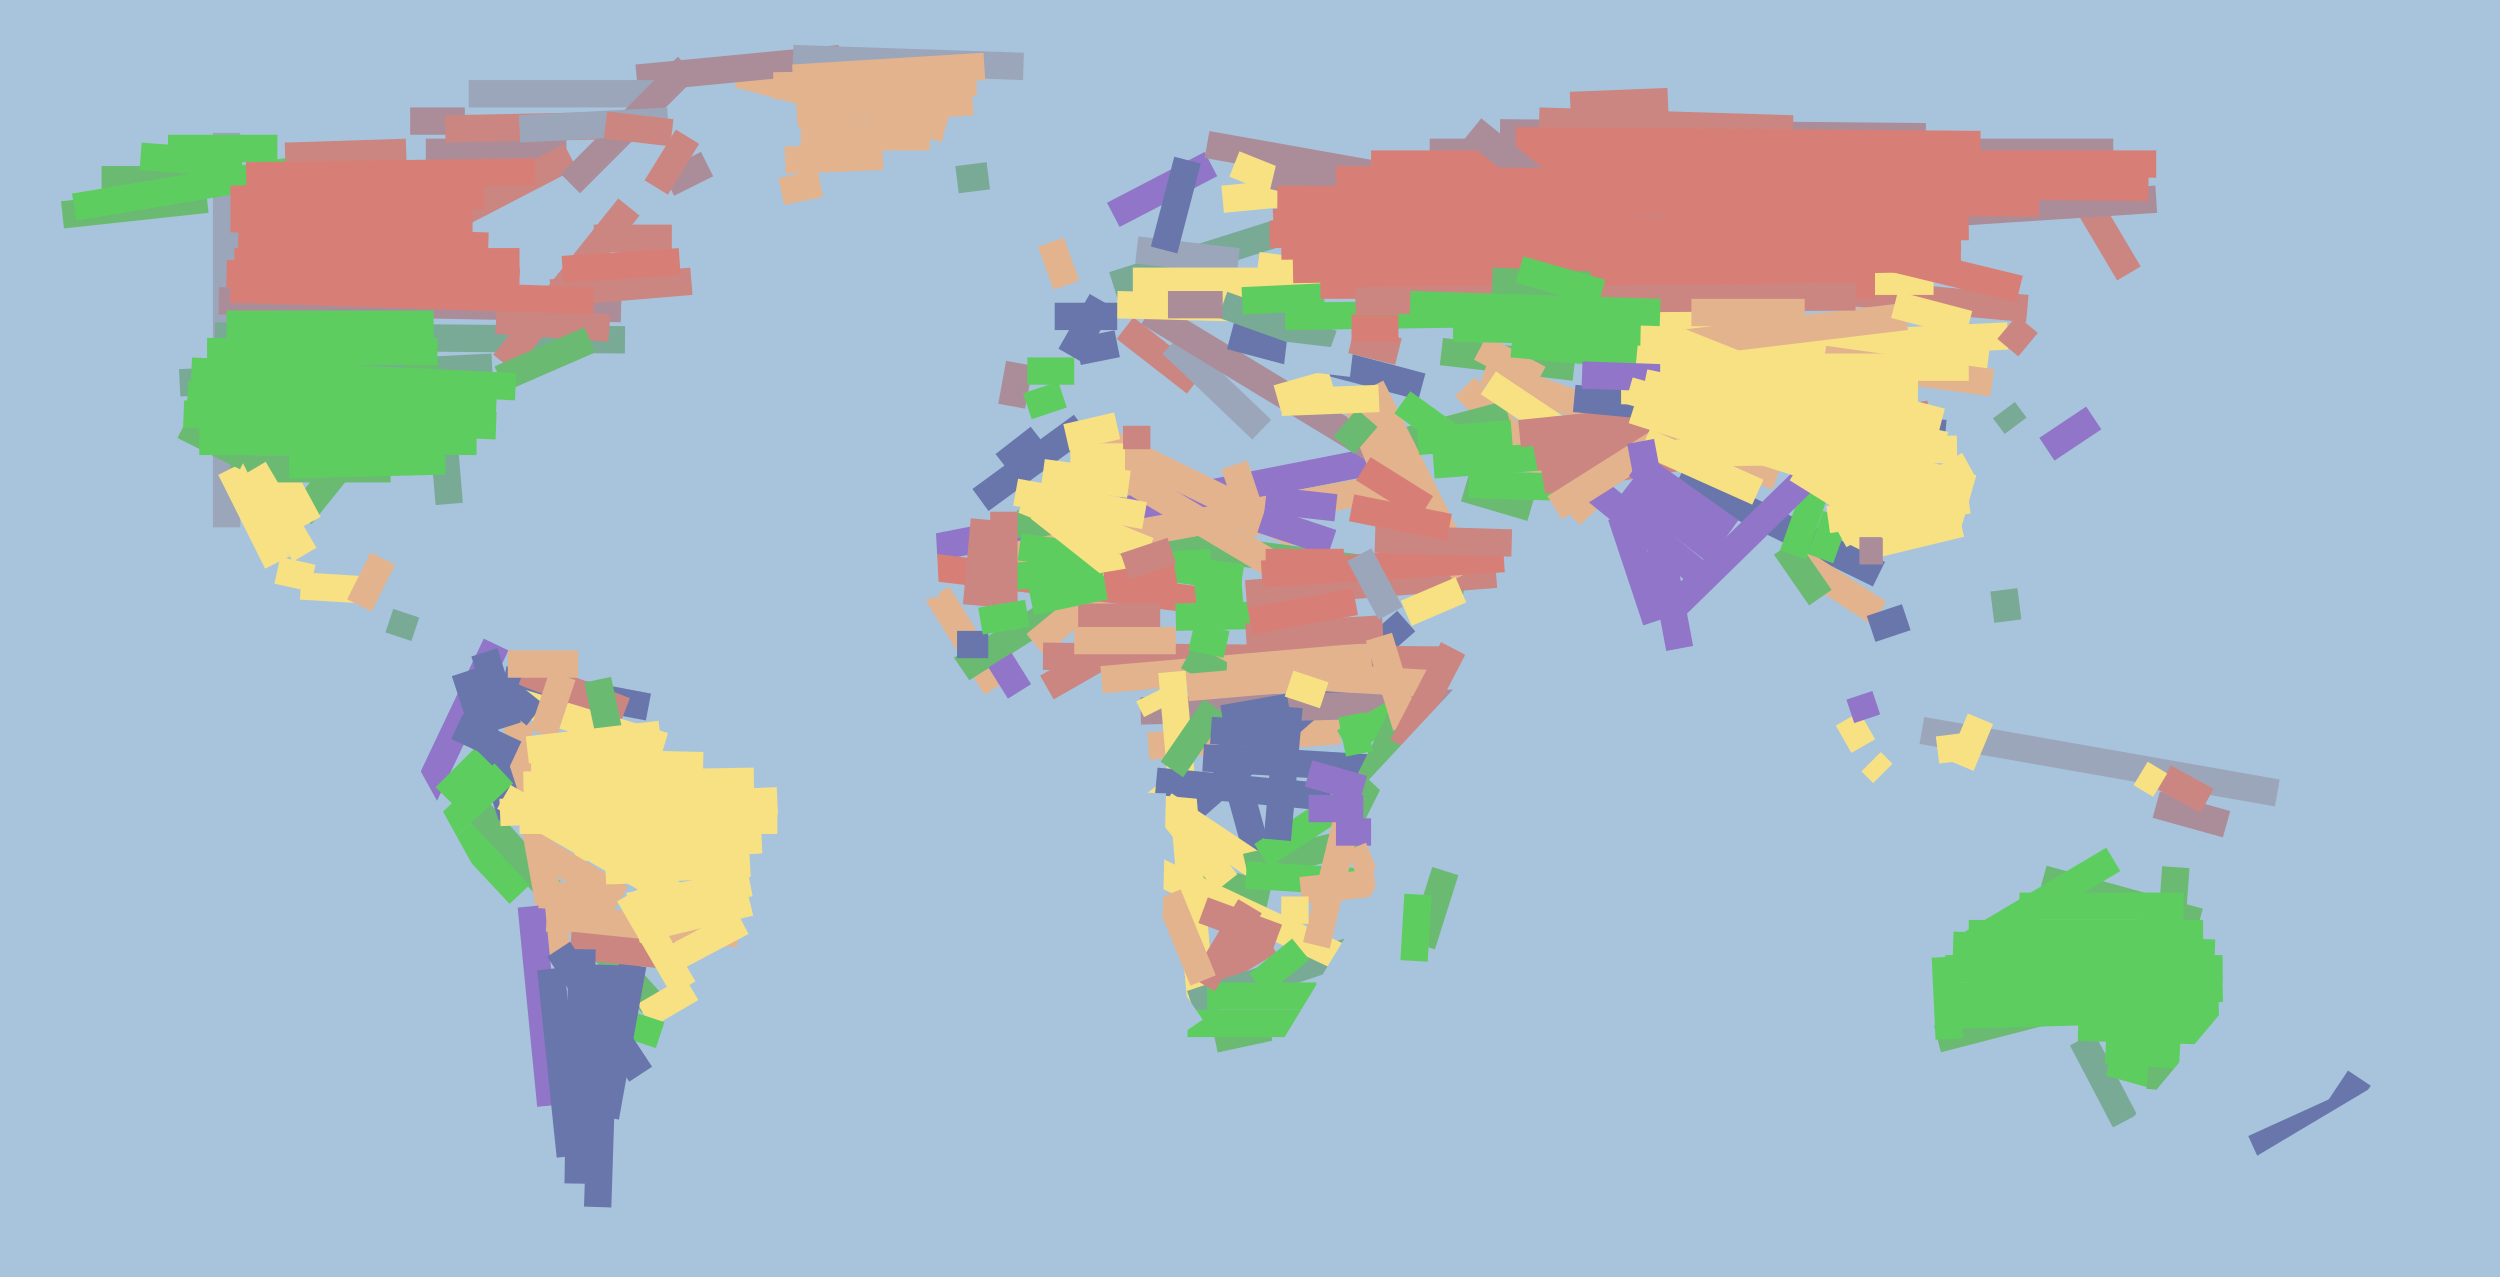 <svg xmlns="http://www.w3.org/2000/svg" width="640px" height="327px">
  <rect width="640" height="327" fill="rgb(167,196,220)"/>
  <line x1="58" y1="135" x2="58" y2="34" style="stroke:rgb(155,166,186);stroke-width:7"/>
  <line x1="121" y1="206" x2="167" y2="257" style="stroke:rgb(106,186,114);stroke-width:7"/>
  <line x1="242" y1="33" x2="189" y2="19" style="stroke:rgb(227,179,142);stroke-width:7"/>
  <line x1="235" y1="141" x2="357" y2="117" style="stroke:rgb(145,117,201);stroke-width:7"/>
  <line x1="56" y1="77" x2="159" y2="79" style="stroke:rgb(171,141,153);stroke-width:7"/>
  <line x1="165" y1="260" x2="177" y2="253" style="stroke:rgb(247,225,131);stroke-width:7"/>
  <line x1="473" y1="141" x2="502" y2="134" style="stroke:rgb(247,225,131);stroke-width:7"/>
  <line x1="552" y1="206" x2="570" y2="211" style="stroke:rgb(171,141,153);stroke-width:7"/>
  <line x1="369" y1="90" x2="403" y2="94" style="stroke:rgb(106,186,114);stroke-width:7"/>
  <line x1="240" y1="152" x2="255" y2="176" style="stroke:rgb(227,179,142);stroke-width:7"/>
  <line x1="294" y1="191" x2="343" y2="187" style="stroke:rgb(227,179,142);stroke-width:7"/>
  <line x1="303" y1="209" x2="360" y2="159" style="stroke:rgb(104,118,171);stroke-width:7"/>
  <line x1="313" y1="51" x2="417" y2="41" style="stroke:rgb(247,225,131);stroke-width:7"/>
  <line x1="147" y1="217" x2="195" y2="215" style="stroke:rgb(247,225,131);stroke-width:7"/>
  <line x1="46" y1="98" x2="126" y2="94" style="stroke:rgb(120,170,150);stroke-width:7"/>
  <line x1="430" y1="122" x2="481" y2="147" style="stroke:rgb(104,118,171);stroke-width:7"/>
  <line x1="132" y1="184" x2="143" y2="245" style="stroke:rgb(227,179,142);stroke-width:7"/>
  <line x1="141" y1="75" x2="177" y2="72" style="stroke:rgb(203,134,129);stroke-width:7"/>
  <line x1="261" y1="93" x2="259" y2="104" style="stroke:rgb(171,141,153);stroke-width:7"/>
  <line x1="245" y1="172" x2="283" y2="148" style="stroke:rgb(106,186,114);stroke-width:7"/>
  <line x1="283" y1="113" x2="332" y2="137" style="stroke:rgb(227,179,142);stroke-width:7"/>
  <line x1="260" y1="134" x2="375" y2="149" style="stroke:rgb(106,186,114);stroke-width:7"/>
  <line x1="265" y1="165" x2="282" y2="151" style="stroke:rgb(227,179,142);stroke-width:7"/>
  <line x1="250" y1="144" x2="354" y2="125" style="stroke:rgb(227,179,142);stroke-width:7"/>
  <line x1="61" y1="61" x2="125" y2="63" style="stroke:rgb(215,127,119);stroke-width:7"/>
  <line x1="481" y1="157" x2="461" y2="144" style="stroke:rgb(227,179,142);stroke-width:7"/>
  <line x1="55" y1="86" x2="160" y2="87" style="stroke:rgb(120,170,150);stroke-width:7"/>
  <line x1="102" y1="163" x2="104" y2="157" style="stroke:rgb(120,170,150);stroke-width:7"/>
  <line x1="237" y1="145" x2="310" y2="154" style="stroke:rgb(215,127,119);stroke-width:7"/>
  <line x1="577" y1="294" x2="599" y2="284" style="stroke:rgb(104,118,171);stroke-width:7"/>
  <line x1="305" y1="253" x2="325" y2="241" style="stroke:rgb(203,134,129);stroke-width:7"/>
  <line x1="301" y1="158" x2="343" y2="157" style="stroke:rgb(94,205,96);stroke-width:7"/>
  <line x1="288" y1="84" x2="306" y2="98" style="stroke:rgb(203,134,129);stroke-width:7"/>
  <line x1="108" y1="205" x2="127" y2="165" style="stroke:rgb(145,117,201);stroke-width:7"/>
  <line x1="314" y1="190" x2="322" y2="219" style="stroke:rgb(104,118,171);stroke-width:7"/>
  <line x1="300" y1="88" x2="323" y2="110" style="stroke:rgb(155,166,186);stroke-width:7"/>
  <line x1="379" y1="89" x2="394" y2="97" style="stroke:rgb(227,179,142);stroke-width:7"/>
  <line x1="533" y1="266" x2="544" y2="287" style="stroke:rgb(120,170,150);stroke-width:7"/>
  <line x1="325" y1="229" x2="303" y2="224" style="stroke:rgb(106,186,114);stroke-width:7"/>
  <line x1="133" y1="210" x2="199" y2="210" style="stroke:rgb(247,225,131);stroke-width:7"/>
  <line x1="257" y1="119" x2="266" y2="112" style="stroke:rgb(104,118,171);stroke-width:7"/>
  <line x1="294" y1="80" x2="355" y2="117" style="stroke:rgb(171,141,153);stroke-width:7"/>
  <line x1="540" y1="272" x2="558" y2="277" style="stroke:rgb(94,205,96);stroke-width:7"/>
  <line x1="473" y1="184" x2="477" y2="191" style="stroke:rgb(247,225,131);stroke-width:7"/>
  <line x1="119" y1="172" x2="131" y2="209" style="stroke:rgb(104,118,171);stroke-width:7"/>
  <line x1="553" y1="279" x2="557" y2="222" style="stroke:rgb(106,186,114);stroke-width:7"/>
  <line x1="285" y1="55" x2="310" y2="42" style="stroke:rgb(145,117,201);stroke-width:7"/>
  <line x1="145" y1="257" x2="169" y2="265" style="stroke:rgb(94,205,96);stroke-width:7"/>
  <line x1="201" y1="41" x2="226" y2="40" style="stroke:rgb(227,179,142);stroke-width:7"/>
  <line x1="364" y1="242" x2="370" y2="223" style="stroke:rgb(106,186,114);stroke-width:7"/>
  <line x1="319" y1="152" x2="383" y2="147" style="stroke:rgb(203,134,129);stroke-width:7"/>
  <line x1="375" y1="99" x2="407" y2="132" style="stroke:rgb(227,179,142);stroke-width:7"/>
  <line x1="268" y1="176" x2="282" y2="168" style="stroke:rgb(203,134,129);stroke-width:7"/>
  <line x1="253" y1="148" x2="310" y2="144" style="stroke:rgb(94,205,96);stroke-width:7"/>
  <line x1="129" y1="198" x2="114" y2="212" style="stroke:rgb(94,205,96);stroke-width:7"/>
  <line x1="267" y1="168" x2="371" y2="169" style="stroke:rgb(203,134,129);stroke-width:7"/>
  <line x1="352" y1="115" x2="386" y2="106" style="stroke:rgb(106,186,114);stroke-width:7"/>
  <line x1="420" y1="70" x2="519" y2="79" style="stroke:rgb(203,134,129);stroke-width:7"/>
  <line x1="127" y1="82" x2="156" y2="84" style="stroke:rgb(203,134,129);stroke-width:7"/>
  <line x1="110" y1="91" x2="77" y2="132" style="stroke:rgb(106,186,114);stroke-width:7"/>
  <line x1="315" y1="86" x2="364" y2="99" style="stroke:rgb(104,118,171);stroke-width:7"/>
  <line x1="285" y1="73" x2="405" y2="35" style="stroke:rgb(120,170,150);stroke-width:7"/>
  <line x1="363" y1="229" x2="362" y2="246" style="stroke:rgb(94,205,96);stroke-width:7"/>
  <line x1="163" y1="20" x2="215" y2="15" style="stroke:rgb(171,141,153);stroke-width:7"/>
  <line x1="43" y1="38" x2="71" y2="38" style="stroke:rgb(94,205,96);stroke-width:7"/>
  <line x1="306" y1="152" x2="318" y2="151" style="stroke:rgb(94,205,96);stroke-width:7"/>
  <line x1="276" y1="158" x2="297" y2="158" style="stroke:rgb(203,134,129);stroke-width:7"/>
  <line x1="292" y1="182" x2="373" y2="180" style="stroke:rgb(171,141,153);stroke-width:7"/>
  <line x1="492" y1="187" x2="583" y2="203" style="stroke:rgb(155,166,186);stroke-width:7"/>
  <line x1="295" y1="202" x2="314" y2="226" style="stroke:rgb(247,225,131);stroke-width:7"/>
  <line x1="282" y1="174" x2="351" y2="168" style="stroke:rgb(227,179,142);stroke-width:7"/>
  <line x1="129" y1="174" x2="166" y2="181" style="stroke:rgb(104,118,171);stroke-width:7"/>
  <line x1="308" y1="263" x2="300" y2="172" style="stroke:rgb(247,225,131);stroke-width:7"/>
  <line x1="316" y1="119" x2="322" y2="137" style="stroke:rgb(227,179,142);stroke-width:7"/>
  <line x1="296" y1="200" x2="350" y2="205" style="stroke:rgb(104,118,171);stroke-width:7"/>
  <line x1="300" y1="197" x2="311" y2="181" style="stroke:rgb(106,186,114);stroke-width:7"/>
  <line x1="310" y1="187" x2="325" y2="188" style="stroke:rgb(104,118,171);stroke-width:7"/>
  <line x1="26" y1="46" x2="73" y2="46" style="stroke:rgb(106,186,114);stroke-width:7"/>
  <line x1="129" y1="93" x2="161" y2="53" style="stroke:rgb(203,134,129);stroke-width:7"/>
  <line x1="380" y1="95" x2="455" y2="122" style="stroke:rgb(227,179,142);stroke-width:7"/>
  <line x1="305" y1="257" x2="347" y2="243" style="stroke:rgb(120,170,150);stroke-width:7"/>
  <line x1="183" y1="235" x2="129" y2="204" style="stroke:rgb(247,225,131);stroke-width:7"/>
  <line x1="60" y1="67" x2="133" y2="67" style="stroke:rgb(215,127,119);stroke-width:7"/>
  <line x1="366" y1="39" x2="541" y2="39" style="stroke:rgb(171,141,153);stroke-width:7"/>
  <line x1="66" y1="110" x2="79" y2="134" style="stroke:rgb(247,225,131);stroke-width:7"/>
  <line x1="291" y1="64" x2="317" y2="67" style="stroke:rgb(155,166,186);stroke-width:7"/>
  <line x1="16" y1="55" x2="53" y2="51" style="stroke:rgb(106,186,114);stroke-width:7"/>
  <line x1="171" y1="47" x2="181" y2="42" style="stroke:rgb(171,141,153);stroke-width:7"/>
  <line x1="308" y1="194" x2="357" y2="197" style="stroke:rgb(104,118,171);stroke-width:7"/>
  <line x1="381" y1="98" x2="414" y2="120" style="stroke:rgb(247,225,131);stroke-width:7"/>
  <line x1="252" y1="133" x2="250" y2="155" style="stroke:rgb(203,134,129);stroke-width:7"/>
  <line x1="283" y1="119" x2="330" y2="147" style="stroke:rgb(227,179,142);stroke-width:7"/>
  <line x1="19" y1="53" x2="91" y2="41" style="stroke:rgb(94,205,96);stroke-width:7"/>
  <line x1="359" y1="132" x2="346" y2="100" style="stroke:rgb(227,179,142);stroke-width:7"/>
  <line x1="322" y1="68" x2="509" y2="92" style="stroke:rgb(247,225,131);stroke-width:7"/>
  <line x1="344" y1="190" x2="358" y2="182" style="stroke:rgb(94,205,96);stroke-width:7"/>
  <line x1="290" y1="72" x2="495" y2="72" style="stroke:rgb(247,225,131);stroke-width:7"/>
  <line x1="59" y1="120" x2="100" y2="120" style="stroke:rgb(106,186,114);stroke-width:7"/>
  <line x1="367" y1="119" x2="488" y2="110" style="stroke:rgb(94,205,96);stroke-width:7"/>
  <line x1="251" y1="128" x2="277" y2="109" style="stroke:rgb(104,118,171);stroke-width:7"/>
  <line x1="168" y1="48" x2="176" y2="35" style="stroke:rgb(203,134,129);stroke-width:7"/>
  <line x1="263" y1="95" x2="275" y2="95" style="stroke:rgb(94,205,96);stroke-width:7"/>
  <line x1="118" y1="213" x2="133" y2="229" style="stroke:rgb(94,205,96);stroke-width:7"/>
  <line x1="313" y1="184" x2="330" y2="181" style="stroke:rgb(104,118,171);stroke-width:7"/>
  <line x1="384" y1="34" x2="493" y2="35" style="stroke:rgb(171,141,153);stroke-width:7"/>
  <line x1="298" y1="206" x2="325" y2="224" style="stroke:rgb(247,225,131);stroke-width:7"/>
  <line x1="104" y1="198" x2="135" y2="254" style="stroke:rgb(167,196,220);stroke-width:7"/>
  <line x1="408" y1="91" x2="514" y2="86" style="stroke:rgb(247,225,131);stroke-width:7"/>
  <line x1="267" y1="121" x2="289" y2="124" style="stroke:rgb(247,225,131);stroke-width:7"/>
  <line x1="261" y1="140" x2="318" y2="148" style="stroke:rgb(94,205,96);stroke-width:7"/>
  <line x1="136" y1="232" x2="141" y2="283" style="stroke:rgb(145,117,201);stroke-width:7"/>
  <line x1="319" y1="222" x2="349" y2="215" style="stroke:rgb(106,186,114);stroke-width:7"/>
  <line x1="140" y1="235" x2="189" y2="239" style="stroke:rgb(227,179,142);stroke-width:7"/>
  <line x1="375" y1="125" x2="392" y2="130" style="stroke:rgb(106,186,114);stroke-width:7"/>
  <line x1="389" y1="111" x2="477" y2="102" style="stroke:rgb(203,134,129);stroke-width:7"/>
  <line x1="323" y1="219" x2="343" y2="206" style="stroke:rgb(94,205,96);stroke-width:7"/>
  <line x1="415" y1="132" x2="424" y2="159" style="stroke:rgb(145,117,201);stroke-width:7"/>
  <line x1="113" y1="105" x2="115" y2="129" style="stroke:rgb(120,170,150);stroke-width:7"/>
  <line x1="394" y1="31" x2="459" y2="33" style="stroke:rgb(203,134,129);stroke-width:7"/>
  <line x1="161" y1="232" x2="192" y2="226" style="stroke:rgb(247,225,131);stroke-width:7"/>
  <line x1="516" y1="109" x2="513" y2="105" style="stroke:rgb(120,170,150);stroke-width:7"/>
  <line x1="162" y1="247" x2="155" y2="286" style="stroke:rgb(104,118,171);stroke-width:7"/>
  <line x1="58" y1="83" x2="111" y2="83" style="stroke:rgb(94,205,96);stroke-width:7"/>
  <line x1="146" y1="242" x2="175" y2="245" style="stroke:rgb(203,134,129);stroke-width:7"/>
  <line x1="109" y1="39" x2="145" y2="39" style="stroke:rgb(171,141,153);stroke-width:7"/>
  <line x1="488" y1="81" x2="430" y2="88" style="stroke:rgb(227,179,142);stroke-width:7"/>
  <line x1="319" y1="163" x2="354" y2="161" style="stroke:rgb(203,134,129);stroke-width:7"/>
  <line x1="496" y1="266" x2="554" y2="251" style="stroke:rgb(106,186,114);stroke-width:7"/>
  <line x1="497" y1="260" x2="568" y2="258" style="stroke:rgb(94,205,96);stroke-width:7"/>
  <line x1="266" y1="130" x2="290" y2="149" style="stroke:rgb(247,225,131);stroke-width:7"/>
  <line x1="134" y1="172" x2="160" y2="182" style="stroke:rgb(203,134,129);stroke-width:7"/>
  <line x1="74" y1="119" x2="114" y2="118" style="stroke:rgb(94,205,96);stroke-width:7"/>
  <line x1="73" y1="40" x2="104" y2="39" style="stroke:rgb(203,134,129);stroke-width:7"/>
  <line x1="65" y1="120" x2="78" y2="142" style="stroke:rgb(247,225,131);stroke-width:7"/>
  <line x1="286" y1="78" x2="324" y2="79" style="stroke:rgb(247,225,131);stroke-width:7"/>
  <line x1="466" y1="153" x2="457" y2="140" style="stroke:rgb(106,186,114);stroke-width:7"/>
  <line x1="134" y1="201" x2="193" y2="200" style="stroke:rgb(247,225,131);stroke-width:7"/>
  <line x1="320" y1="159" x2="347" y2="154" style="stroke:rgb(215,127,119);stroke-width:7"/>
  <line x1="127" y1="178" x2="170" y2="191" style="stroke:rgb(247,225,131);stroke-width:7"/>
  <line x1="304" y1="168" x2="315" y2="174" style="stroke:rgb(106,186,114);stroke-width:7"/>
  <line x1="313" y1="78" x2="341" y2="88" style="stroke:rgb(120,170,150);stroke-width:7"/>
  <line x1="269" y1="62" x2="273" y2="73" style="stroke:rgb(227,179,142);stroke-width:7"/>
  <line x1="210" y1="47" x2="200" y2="49" style="stroke:rgb(227,179,142);stroke-width:7"/>
  <line x1="375" y1="147" x2="351" y2="99" style="stroke:rgb(227,179,142);stroke-width:7"/>
  <line x1="341" y1="98" x2="327" y2="102" style="stroke:rgb(247,225,131);stroke-width:7"/>
  <line x1="270" y1="81" x2="286" y2="81" style="stroke:rgb(104,118,171);stroke-width:7"/>
  <line x1="329" y1="91" x2="346" y2="93" style="stroke:rgb(167,196,220);stroke-width:7"/>
  <line x1="374" y1="151" x2="360" y2="157" style="stroke:rgb(247,225,131);stroke-width:7"/>
  <line x1="467" y1="92" x2="510" y2="98" style="stroke:rgb(227,179,142);stroke-width:7"/>
  <line x1="388" y1="36" x2="507" y2="37" style="stroke:rgb(215,127,119);stroke-width:7"/>
  <line x1="205" y1="35" x2="238" y2="35" style="stroke:rgb(227,179,142);stroke-width:7"/>
  <line x1="459" y1="142" x2="466" y2="122" style="stroke:rgb(94,205,96);stroke-width:7"/>
  <line x1="203" y1="15" x2="262" y2="17" style="stroke:rgb(155,166,186);stroke-width:7"/>
  <line x1="59" y1="74" x2="152" y2="77" style="stroke:rgb(215,127,119);stroke-width:7"/>
  <line x1="139" y1="218" x2="159" y2="230" style="stroke:rgb(227,179,142);stroke-width:7"/>
  <line x1="514" y1="159" x2="513" y2="151" style="stroke:rgb(120,170,150);stroke-width:7"/>
  <line x1="314" y1="172" x2="366" y2="175" style="stroke:rgb(227,179,142);stroke-width:7"/>
  <line x1="498" y1="248" x2="569" y2="248" style="stroke:rgb(94,205,96);stroke-width:7"/>
  <line x1="403" y1="102" x2="498" y2="111" style="stroke:rgb(104,118,171);stroke-width:7"/>
  <line x1="119" y1="54" x2="146" y2="40" style="stroke:rgb(203,134,129);stroke-width:7"/>
  <line x1="153" y1="309" x2="155" y2="247" style="stroke:rgb(104,118,171);stroke-width:7"/>
  <line x1="128" y1="208" x2="199" y2="205" style="stroke:rgb(247,225,131);stroke-width:7"/>
  <line x1="344" y1="114" x2="350" y2="107" style="stroke:rgb(106,186,114);stroke-width:7"/>
  <line x1="245" y1="46" x2="253" y2="45" style="stroke:rgb(120,170,150);stroke-width:7"/>
  <line x1="376" y1="124" x2="409" y2="125" style="stroke:rgb(94,205,96);stroke-width:7"/>
  <line x1="130" y1="186" x2="124" y2="167" style="stroke:rgb(104,118,171);stroke-width:7"/>
  <line x1="345" y1="211" x2="360" y2="181" style="stroke:rgb(106,186,114);stroke-width:7"/>
  <line x1="309" y1="37" x2="444" y2="61" style="stroke:rgb(171,141,153);stroke-width:7"/>
  <line x1="294" y1="222" x2="343" y2="245" style="stroke:rgb(247,225,131);stroke-width:7"/>
  <line x1="319" y1="224" x2="351" y2="226" style="stroke:rgb(94,205,96);stroke-width:7"/>
  <line x1="173" y1="245" x2="190" y2="236" style="stroke:rgb(247,225,131);stroke-width:7"/>
  <line x1="275" y1="164" x2="301" y2="164" style="stroke:rgb(227,179,142);stroke-width:7"/>
  <line x1="256" y1="169" x2="261" y2="177" style="stroke:rgb(145,117,201);stroke-width:7"/>
  <line x1="323" y1="147" x2="385" y2="143" style="stroke:rgb(215,127,119);stroke-width:7"/>
  <line x1="545" y1="70" x2="529" y2="43" style="stroke:rgb(203,134,129);stroke-width:7"/>
  <line x1="532" y1="263" x2="569" y2="264" style="stroke:rgb(94,205,96);stroke-width:7"/>
  <line x1="485" y1="78" x2="504" y2="83" style="stroke:rgb(247,225,131);stroke-width:7"/>
  <line x1="479" y1="161" x2="488" y2="158" style="stroke:rgb(104,118,171);stroke-width:7"/>
  <line x1="264" y1="154" x2="283" y2="150" style="stroke:rgb(94,205,96);stroke-width:7"/>
  <line x1="58" y1="70" x2="133" y2="72" style="stroke:rgb(215,127,119);stroke-width:7"/>
  <line x1="253" y1="165" x2="245" y2="165" style="stroke:rgb(104,118,171);stroke-width:7"/>
  <line x1="105" y1="31" x2="119" y2="31" style="stroke:rgb(171,141,153);stroke-width:7"/>
  <line x1="274" y1="91" x2="282" y2="77" style="stroke:rgb(104,118,171);stroke-width:7"/>
  <line x1="305" y1="163" x2="314" y2="165" style="stroke:rgb(94,205,96);stroke-width:7"/>
  <line x1="330" y1="181" x2="327" y2="215" style="stroke:rgb(104,118,171);stroke-width:7"/>
  <line x1="128" y1="97" x2="151" y2="87" style="stroke:rgb(106,186,114);stroke-width:7"/>
  <line x1="161" y1="229" x2="175" y2="253" style="stroke:rgb(247,225,131);stroke-width:7"/>
  <line x1="71" y1="146" x2="80" y2="148" style="stroke:rgb(247,225,131);stroke-width:7"/>
  <line x1="346" y1="183" x2="348" y2="193" style="stroke:rgb(94,205,96);stroke-width:7"/>
  <line x1="324" y1="128" x2="342" y2="130" style="stroke:rgb(145,117,201);stroke-width:7"/>
  <line x1="263" y1="104" x2="272" y2="101" style="stroke:rgb(94,205,96);stroke-width:7"/>
  <line x1="120" y1="24" x2="169" y2="24" style="stroke:rgb(155,166,186);stroke-width:7"/>
  <line x1="48" y1="101" x2="127" y2="105" style="stroke:rgb(94,205,96);stroke-width:7"/>
  <line x1="309" y1="255" x2="337" y2="255" style="stroke:rgb(94,205,96);stroke-width:7"/>
  <line x1="398" y1="117" x2="435" y2="147" style="stroke:rgb(145,117,201);stroke-width:7"/>
  <line x1="198" y1="22" x2="250" y2="21" style="stroke:rgb(227,179,142);stroke-width:7"/>
  <line x1="316" y1="42" x2="479" y2="107" style="stroke:rgb(247,225,131);stroke-width:7"/>
  <line x1="53" y1="90" x2="112" y2="90" style="stroke:rgb(94,205,96);stroke-width:7"/>
  <line x1="393" y1="117" x2="461" y2="104" style="stroke:rgb(203,134,129);stroke-width:7"/>
  <line x1="353" y1="163" x2="360" y2="186" style="stroke:rgb(227,179,142);stroke-width:7"/>
  <line x1="153" y1="174" x2="156" y2="188" style="stroke:rgb(106,186,114);stroke-width:7"/>
  <line x1="479" y1="195" x2="482" y2="198" style="stroke:rgb(247,225,131);stroke-width:7"/>
  <line x1="311" y1="266" x2="325" y2="263" style="stroke:rgb(106,186,114);stroke-width:7"/>
  <line x1="252" y1="17" x2="203" y2="20" style="stroke:rgb(227,179,142);stroke-width:7"/>
  <line x1="294" y1="178" x2="296" y2="182" style="stroke:rgb(247,225,131);stroke-width:7"/>
  <line x1="346" y1="87" x2="358" y2="90" style="stroke:rgb(203,134,129);stroke-width:7"/>
  <line x1="348" y1="142" x2="356" y2="157" style="stroke:rgb(155,166,186);stroke-width:7"/>
  <line x1="329" y1="81" x2="401" y2="80" style="stroke:rgb(94,205,96);stroke-width:7"/>
  <line x1="395" y1="123" x2="494" y2="106" style="stroke:rgb(203,134,129);stroke-width:7"/>
  <line x1="337" y1="242" x2="345" y2="209" style="stroke:rgb(227,179,142);stroke-width:7"/>
  <line x1="539" y1="269" x2="558" y2="270" style="stroke:rgb(94,205,96);stroke-width:7"/>
  <line x1="352" y1="138" x2="387" y2="139" style="stroke:rgb(203,134,129);stroke-width:7"/>
  <line x1="387" y1="88" x2="419" y2="91" style="stroke:rgb(94,205,96);stroke-width:7"/>
  <line x1="308" y1="252" x2="320" y2="232" style="stroke:rgb(203,134,129);stroke-width:7"/>
  <line x1="398" y1="130" x2="455" y2="94" style="stroke:rgb(227,179,142);stroke-width:7"/>
  <line x1="326" y1="45" x2="405" y2="64" style="stroke:rgb(171,141,153);stroke-width:7"/>
  <line x1="552" y1="51" x2="368" y2="63" style="stroke:rgb(171,141,153);stroke-width:7"/>
  <line x1="274" y1="117" x2="288" y2="117" style="stroke:rgb(247,225,131);stroke-width:7"/>
  <line x1="331" y1="69" x2="502" y2="66" style="stroke:rgb(215,127,119);stroke-width:7"/>
  <line x1="478" y1="184" x2="476" y2="178" style="stroke:rgb(145,117,201);stroke-width:7"/>
  <line x1="59" y1="56" x2="121" y2="57" style="stroke:rgb(215,127,119);stroke-width:7"/>
  <line x1="501" y1="255" x2="569" y2="253" style="stroke:rgb(94,205,96);stroke-width:7"/>
  <line x1="137" y1="183" x2="122" y2="171" style="stroke:rgb(104,118,171);stroke-width:7"/>
  <line x1="283" y1="150" x2="301" y2="147" style="stroke:rgb(215,127,119);stroke-width:7"/>
  <line x1="114" y1="33" x2="164" y2="32" style="stroke:rgb(203,134,129);stroke-width:7"/>
  <line x1="323" y1="133" x2="341" y2="139" style="stroke:rgb(145,117,201);stroke-width:7"/>
  <line x1="325" y1="60" x2="504" y2="58" style="stroke:rgb(215,127,119);stroke-width:7"/>
  <line x1="500" y1="242" x2="567" y2="244" style="stroke:rgb(94,205,96);stroke-width:7"/>
  <line x1="328" y1="103" x2="353" y2="102" style="stroke:rgb(247,225,131);stroke-width:7"/>
  <line x1="554" y1="199" x2="565" y2="205" style="stroke:rgb(203,134,129);stroke-width:7"/>
  <line x1="77" y1="150" x2="93" y2="151" style="stroke:rgb(247,225,131);stroke-width:7"/>
  <line x1="421" y1="113" x2="450" y2="126" style="stroke:rgb(247,225,131);stroke-width:7"/>
  <line x1="299" y1="229" x2="308" y2="251" style="stroke:rgb(227,179,142);stroke-width:7"/>
  <line x1="49" y1="95" x2="132" y2="99" style="stroke:rgb(94,205,96);stroke-width:7"/>
  <line x1="299" y1="78" x2="313" y2="78" style="stroke:rgb(171,141,153);stroke-width:7"/>
  <line x1="318" y1="77" x2="339" y2="76" style="stroke:rgb(94,205,96);stroke-width:7"/>
  <line x1="298" y1="64" x2="304" y2="41" style="stroke:rgb(104,118,171);stroke-width:7"/>
  <line x1="363" y1="113" x2="387" y2="111" style="stroke:rgb(94,205,96);stroke-width:7"/>
  <line x1="522" y1="52" x2="327" y2="51" style="stroke:rgb(215,127,119);stroke-width:7"/>
  <line x1="235" y1="116" x2="237" y2="153" style="stroke:rgb(167,196,220);stroke-width:7"/>
  <line x1="420" y1="113" x2="430" y2="166" style="stroke:rgb(145,117,201);stroke-width:7"/>
  <line x1="92" y1="155" x2="98" y2="143" style="stroke:rgb(227,179,142);stroke-width:7"/>
  <line x1="59" y1="120" x2="71" y2="144" style="stroke:rgb(247,225,131);stroke-width:7"/>
  <line x1="338" y1="73" x2="480" y2="73" style="stroke:rgb(215,127,119);stroke-width:7"/>
  <line x1="114" y1="204" x2="124" y2="194" style="stroke:rgb(94,205,96);stroke-width:7"/>
  <line x1="204" y1="29" x2="249" y2="26" style="stroke:rgb(227,179,142);stroke-width:7"/>
  <line x1="466" y1="143" x2="470" y2="132" style="stroke:rgb(94,205,96);stroke-width:7"/>
  <line x1="544" y1="294" x2="596" y2="232" style="stroke:rgb(167,196,220);stroke-width:7"/>
  <line x1="415" y1="100" x2="491" y2="100" style="stroke:rgb(247,225,131);stroke-width:7"/>
  <line x1="372" y1="166" x2="359" y2="191" style="stroke:rgb(203,134,129);stroke-width:7"/>
  <line x1="523" y1="225" x2="563" y2="236" style="stroke:rgb(106,186,114);stroke-width:7"/>
  <line x1="424" y1="89" x2="497" y2="108" style="stroke:rgb(247,225,131);stroke-width:7"/>
  <line x1="548" y1="198" x2="553" y2="201" style="stroke:rgb(247,225,131);stroke-width:7"/>
  <line x1="351" y1="42" x2="552" y2="42" style="stroke:rgb(215,127,119);stroke-width:7"/>
  <line x1="262" y1="128" x2="294" y2="141" style="stroke:rgb(247,225,131);stroke-width:7"/>
  <line x1="117" y1="186" x2="132" y2="193" style="stroke:rgb(104,118,171);stroke-width:7"/>
  <line x1="347" y1="77" x2="475" y2="76" style="stroke:rgb(203,134,129);stroke-width:7"/>
  <line x1="304" y1="262" x2="335" y2="262" style="stroke:rgb(94,205,96);stroke-width:7"/>
  <line x1="517" y1="232" x2="559" y2="232" style="stroke:rgb(94,205,96);stroke-width:7"/>
  <line x1="349" y1="120" x2="365" y2="130" style="stroke:rgb(215,127,119);stroke-width:7"/>
  <line x1="402" y1="27" x2="427" y2="26" style="stroke:rgb(203,134,129);stroke-width:7"/>
  <line x1="504" y1="242" x2="541" y2="220" style="stroke:rgb(94,205,96);stroke-width:7"/>
  <line x1="359" y1="103" x2="377" y2="116" style="stroke:rgb(94,205,96);stroke-width:7"/>
  <line x1="405" y1="96" x2="433" y2="97" style="stroke:rgb(145,117,201);stroke-width:7"/>
  <line x1="382" y1="72" x2="407" y2="73" style="stroke:rgb(106,186,114);stroke-width:7"/>
  <line x1="425" y1="94" x2="504" y2="94" style="stroke:rgb(247,225,131);stroke-width:7"/>
  <line x1="163" y1="238" x2="192" y2="231" style="stroke:rgb(247,225,131);stroke-width:7"/>
  <line x1="393" y1="46" x2="377" y2="33" style="stroke:rgb(171,141,153);stroke-width:7"/>
  <line x1="339" y1="173" x2="304" y2="176" style="stroke:rgb(227,179,142);stroke-width:7"/>
  <line x1="136" y1="195" x2="180" y2="196" style="stroke:rgb(247,225,131);stroke-width:7"/>
  <line x1="330" y1="175" x2="339" y2="178" style="stroke:rgb(247,225,131);stroke-width:7"/>
  <line x1="308" y1="233" x2="327" y2="240" style="stroke:rgb(203,134,129);stroke-width:7"/>
  <line x1="139" y1="188" x2="144" y2="173" style="stroke:rgb(227,179,142);stroke-width:7"/>
  <line x1="536" y1="107" x2="524" y2="115" style="stroke:rgb(145,117,201);stroke-width:7"/>
  <line x1="429" y1="155" x2="474" y2="111" style="stroke:rgb(145,117,201);stroke-width:7"/>
  <line x1="333" y1="228" x2="352" y2="226" style="stroke:rgb(227,179,142);stroke-width:7"/>
  <line x1="471" y1="137" x2="504" y2="119" style="stroke:rgb(247,225,131);stroke-width:7"/>
  <line x1="462" y1="80" x2="433" y2="80" style="stroke:rgb(227,179,142);stroke-width:7"/>
  <line x1="291" y1="109" x2="291" y2="115" style="stroke:rgb(203,134,129);stroke-width:7"/>
  <line x1="502" y1="196" x2="507" y2="184" style="stroke:rgb(247,225,131);stroke-width:7"/>
  <line x1="149" y1="243" x2="148" y2="303" style="stroke:rgb(104,118,171);stroke-width:7"/>
  <line x1="504" y1="239" x2="564" y2="239" style="stroke:rgb(94,205,96);stroke-width:7"/>
  <line x1="346" y1="84" x2="358" y2="84" style="stroke:rgb(215,127,119);stroke-width:7"/>
  <line x1="152" y1="61" x2="172" y2="61" style="stroke:rgb(203,134,129);stroke-width:7"/>
  <line x1="305" y1="263" x2="195" y2="103" style="stroke:rgb(167,196,220);stroke-width:7"/>
  <line x1="335" y1="207" x2="349" y2="207" style="stroke:rgb(145,117,201);stroke-width:7"/>
  <line x1="146" y1="47" x2="176" y2="17" style="stroke:rgb(171,141,153);stroke-width:7"/>
  <line x1="257" y1="131" x2="257" y2="156" style="stroke:rgb(203,134,129);stroke-width:7"/>
  <line x1="476" y1="141" x2="482" y2="141" style="stroke:rgb(171,141,153);stroke-width:7"/>
  <line x1="273" y1="112" x2="286" y2="109" style="stroke:rgb(247,225,131);stroke-width:7"/>
  <line x1="155" y1="223" x2="192" y2="221" style="stroke:rgb(247,225,131);stroke-width:7"/>
  <line x1="353" y1="202" x2="408" y2="143" style="stroke:rgb(167,196,220);stroke-width:7"/>
  <line x1="598" y1="285" x2="604" y2="276" style="stroke:rgb(104,118,171);stroke-width:7"/>
  <line x1="63" y1="45" x2="137" y2="44" style="stroke:rgb(215,127,119);stroke-width:7"/>
  <line x1="260" y1="126" x2="293" y2="132" style="stroke:rgb(247,225,131);stroke-width:7"/>
  <line x1="322" y1="252" x2="333" y2="243" style="stroke:rgb(94,205,96);stroke-width:7"/>
  <line x1="295" y1="203" x2="292" y2="314" style="stroke:rgb(167,196,220);stroke-width:7"/>
  <line x1="419" y1="119" x2="443" y2="136" style="stroke:rgb(145,117,201);stroke-width:7"/>
  <line x1="133" y1="33" x2="171" y2="31" style="stroke:rgb(155,166,186);stroke-width:7"/>
  <line x1="571" y1="304" x2="655" y2="254" style="stroke:rgb(167,196,220);stroke-width:7"/>
  <line x1="418" y1="105" x2="503" y2="132" style="stroke:rgb(247,225,131);stroke-width:7"/>
  <line x1="460" y1="120" x2="489" y2="138" style="stroke:rgb(247,225,131);stroke-width:7"/>
  <line x1="144" y1="69" x2="174" y2="67" style="stroke:rgb(215,127,119);stroke-width:7"/>
  <line x1="251" y1="159" x2="263" y2="157" style="stroke:rgb(94,205,96);stroke-width:7"/>
  <line x1="342" y1="46" x2="550" y2="48" style="stroke:rgb(215,127,119);stroke-width:7"/>
  <line x1="288" y1="145" x2="300" y2="141" style="stroke:rgb(203,134,129);stroke-width:7"/>
  <line x1="36" y1="40" x2="62" y2="42" style="stroke:rgb(94,205,96);stroke-width:7"/>
  <line x1="342" y1="213" x2="351" y2="213" style="stroke:rgb(145,117,201);stroke-width:7"/>
  <line x1="429" y1="116" x2="501" y2="115" style="stroke:rgb(247,225,131);stroke-width:7"/>
  <line x1="59" y1="51" x2="124" y2="50" style="stroke:rgb(215,127,119);stroke-width:7"/>
  <line x1="143" y1="243" x2="164" y2="275" style="stroke:rgb(104,118,171);stroke-width:7"/>
  <line x1="496" y1="192" x2="504" y2="191" style="stroke:rgb(247,225,131);stroke-width:7"/>
  <line x1="63" y1="117" x2="47" y2="109" style="stroke:rgb(106,186,114);stroke-width:7"/>
  <line x1="417" y1="100" x2="505" y2="125" style="stroke:rgb(247,225,131);stroke-width:7"/>
  <line x1="346" y1="221" x2="351" y2="219" style="stroke:rgb(227,179,142);stroke-width:7"/>
  <line x1="276" y1="90" x2="286" y2="88" style="stroke:rgb(104,118,171);stroke-width:7"/>
  <line x1="135" y1="192" x2="169" y2="188" style="stroke:rgb(247,225,131);stroke-width:7"/>
  <line x1="361" y1="78" x2="425" y2="80" style="stroke:rgb(94,205,96);stroke-width:7"/>
  <line x1="417" y1="124" x2="439" y2="141" style="stroke:rgb(145,117,201);stroke-width:7"/>
  <line x1="335" y1="198" x2="349" y2="202" style="stroke:rgb(145,117,201);stroke-width:7"/>
  <line x1="47" y1="106" x2="127" y2="109" style="stroke:rgb(94,205,96);stroke-width:7"/>
  <line x1="328" y1="63" x2="502" y2="61" style="stroke:rgb(215,127,119);stroke-width:7"/>
  <line x1="141" y1="248" x2="146" y2="296" style="stroke:rgb(104,118,171);stroke-width:7"/>
  <line x1="138" y1="229" x2="157" y2="230" style="stroke:rgb(227,179,142);stroke-width:7"/>
  <line x1="499" y1="266" x2="498" y2="245" style="stroke:rgb(94,205,96);stroke-width:7"/>
  <line x1="468" y1="133" x2="504" y2="128" style="stroke:rgb(247,225,131);stroke-width:7"/>
  <line x1="155" y1="32" x2="172" y2="34" style="stroke:rgb(203,134,129);stroke-width:7"/>
  <line x1="324" y1="144" x2="344" y2="144" style="stroke:rgb(215,127,119);stroke-width:7"/>
  <line x1="372" y1="84" x2="420" y2="85" style="stroke:rgb(94,205,96);stroke-width:7"/>
  <line x1="346" y1="130" x2="371" y2="135" style="stroke:rgb(215,127,119);stroke-width:7"/>
  <line x1="130" y1="170" x2="148" y2="170" style="stroke:rgb(227,179,142);stroke-width:7"/>
  <line x1="329" y1="272" x2="360" y2="221" style="stroke:rgb(167,196,220);stroke-width:7"/>
  <line x1="328" y1="233" x2="335" y2="233" style="stroke:rgb(247,225,131);stroke-width:7"/>
  <line x1="421" y1="98" x2="498" y2="114" style="stroke:rgb(247,225,131);stroke-width:7"/>
  <line x1="514" y1="89" x2="519" y2="83" style="stroke:rgb(203,134,129);stroke-width:7"/>
  <line x1="51" y1="113" x2="122" y2="113" style="stroke:rgb(94,205,96);stroke-width:7"/>
  <line x1="389" y1="69" x2="410" y2="75" style="stroke:rgb(94,205,96);stroke-width:7"/>
  <line x1="410" y1="48" x2="517" y2="74" style="stroke:rgb(215,127,119);stroke-width:7"/>
  <line x1="326" y1="57" x2="526" y2="46" style="stroke:rgb(215,127,119);stroke-width:7"/>
</svg>